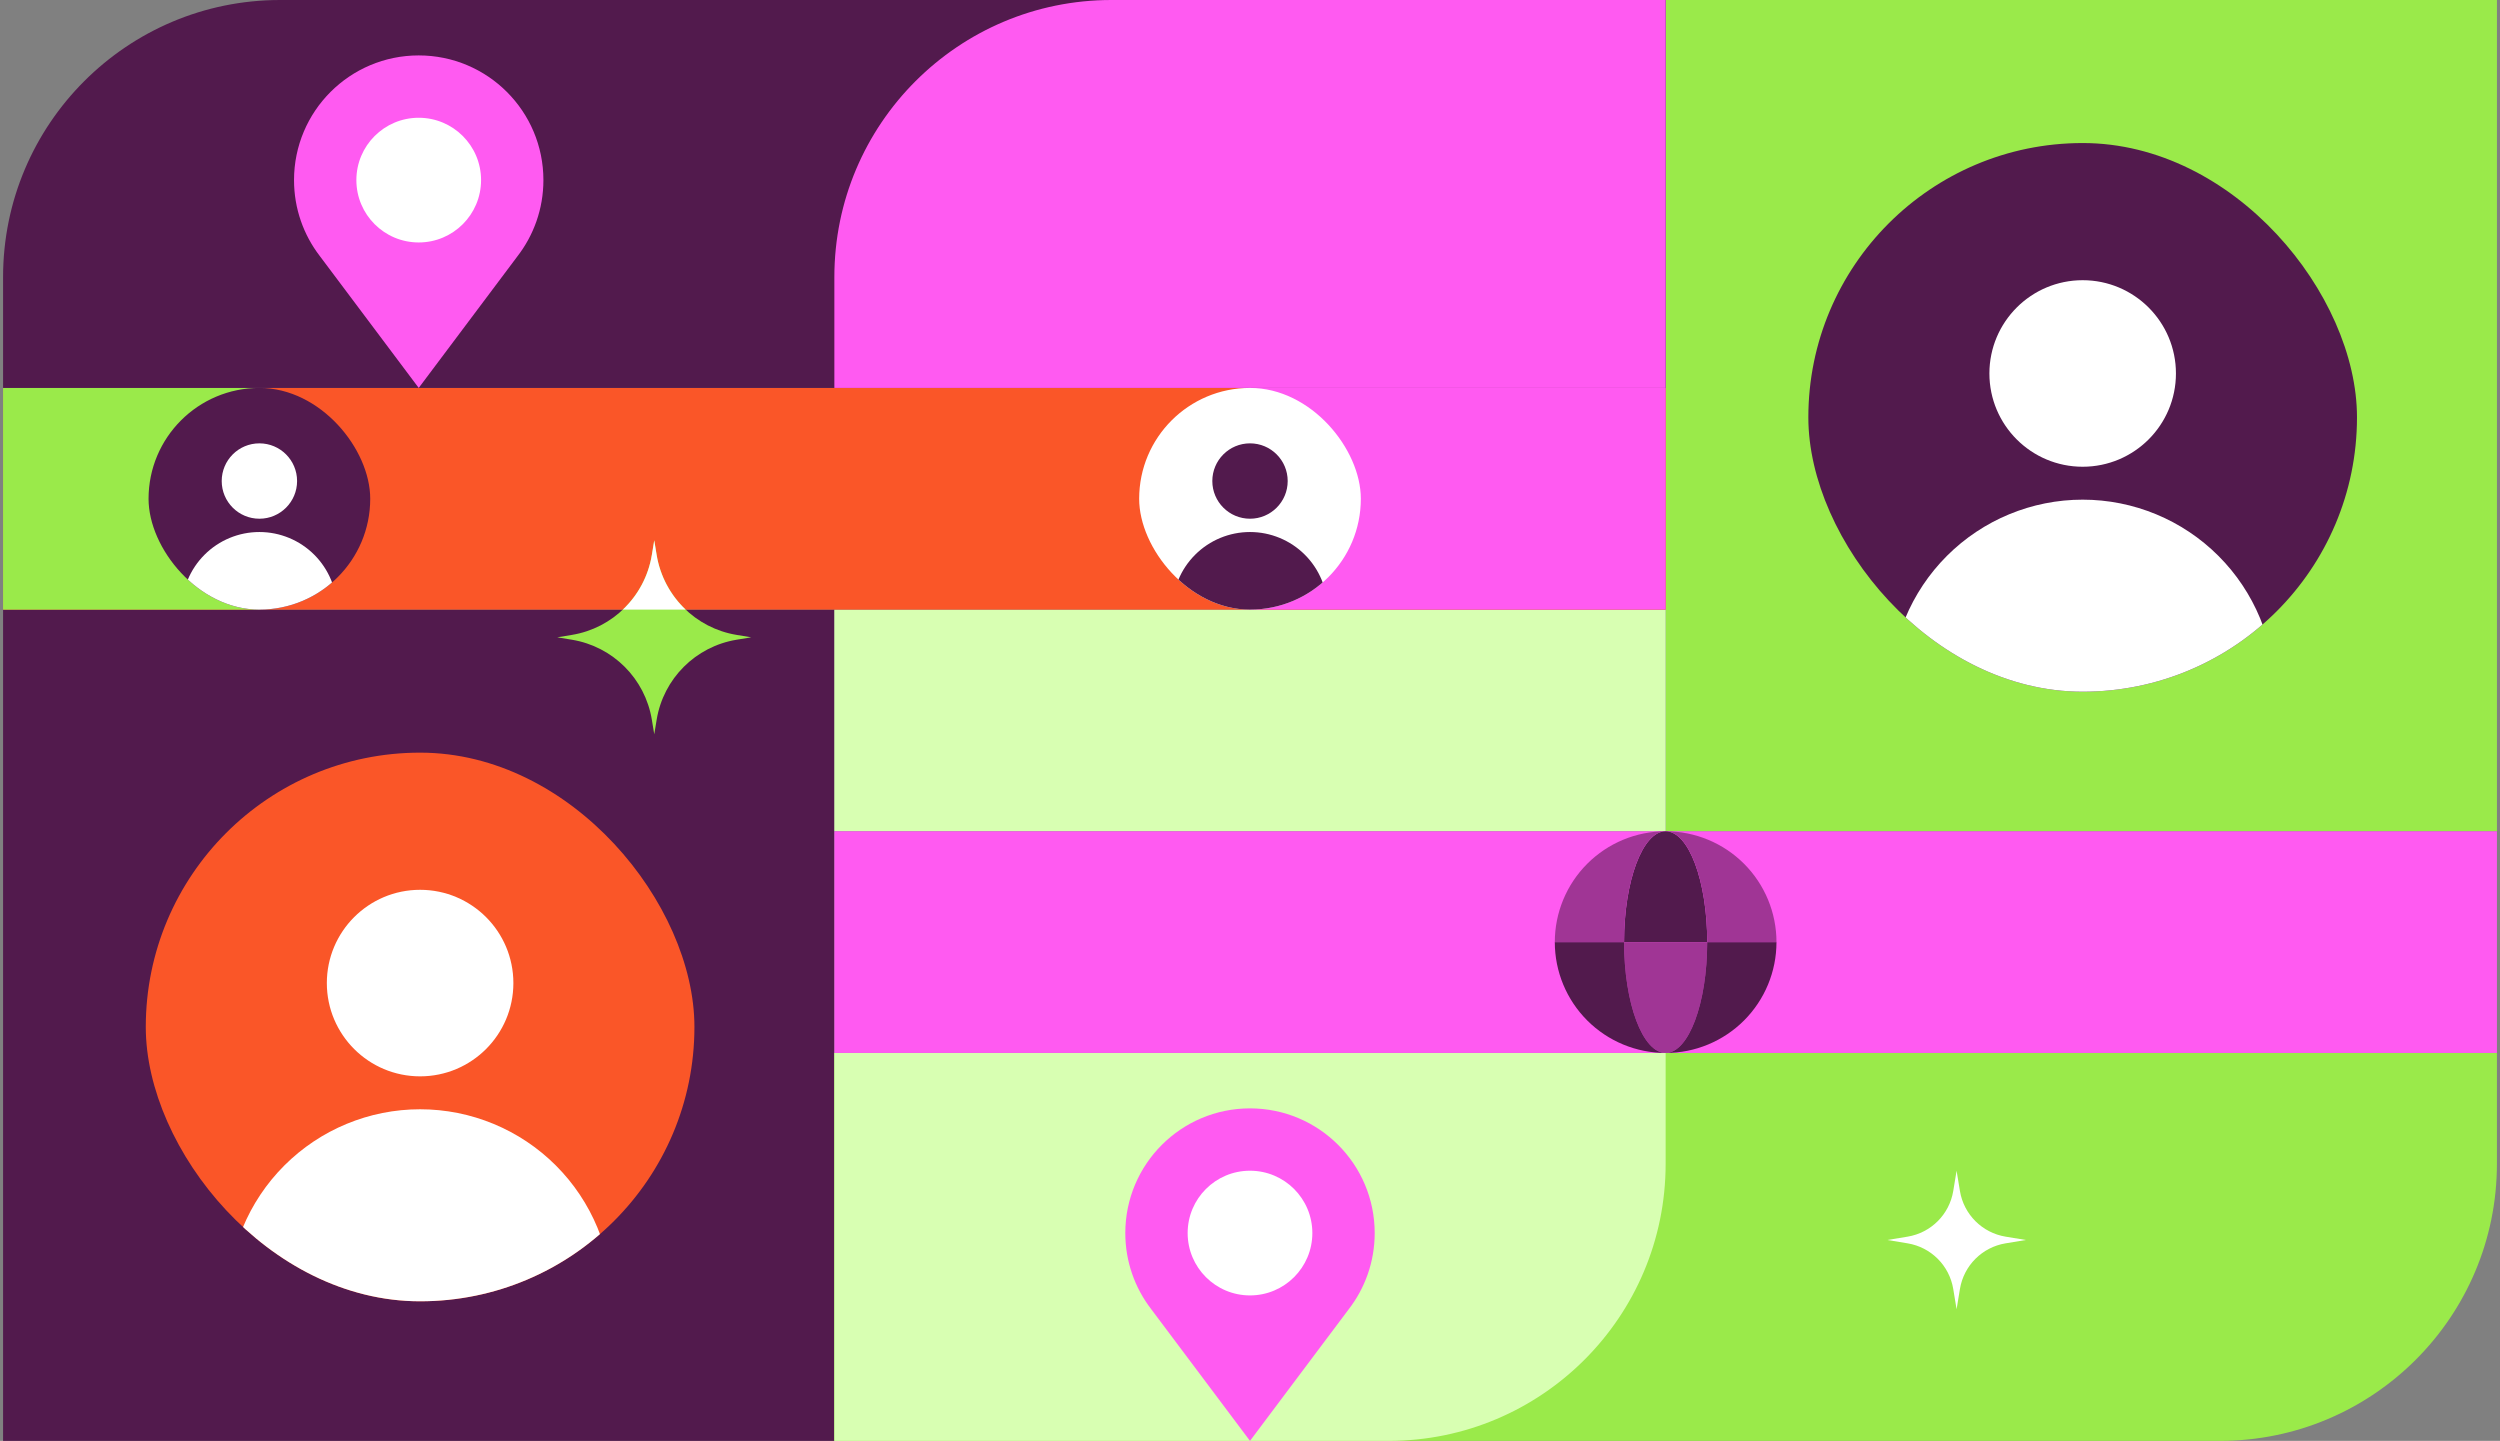 <svg width="406" height="234" viewBox="0 0 406 234" fill="none" xmlns="http://www.w3.org/2000/svg">
<rect x="0" y="0" width="406" height="234" fill="#808080" stroke="none"/>
<rect x="270.5" width="135" height="135" fill="#9AEA4A"/>
<g clip-path="url(#clip0_2322_35331)">
<ellipse cx="338.225" cy="67.781" rx="44.55" ry="44.55" fill="#521A4D"/>
<path d="M369.41 112.331C369.41 104.06 366.125 96.128 360.276 90.279C354.428 84.431 346.496 81.145 338.225 81.145C329.954 81.145 322.022 84.431 316.174 90.279C310.326 96.128 307.04 104.06 307.04 112.331L338.225 112.331H369.41Z" fill="white"/>
<ellipse cx="338.226" cy="60.652" rx="15.147" ry="15.147" fill="white"/>
</g>
<rect x="0.5" y="99" width="135" height="135" fill="#521A4D"/>
<g clip-path="url(#clip1_2322_35331)">
<ellipse cx="68.225" cy="166.78" rx="44.55" ry="44.55" fill="#FA5628"/>
<path d="M99.41 211.331C99.41 203.06 96.125 195.128 90.276 189.279C84.428 183.431 76.496 180.146 68.225 180.146C59.954 180.146 52.022 183.431 46.174 189.279C40.326 195.128 37.04 203.06 37.04 211.331L68.225 211.331H99.41Z" fill="white"/>
<ellipse cx="68.226" cy="159.652" rx="15.147" ry="15.147" fill="white"/>
</g>
<rect x="135.5" y="99" width="135" height="36" fill="#D8FFB2"/>
<rect x="0.5" y="63" width="270" height="36" fill="#FA5628"/>
<rect x="0.5" y="63" width="41.625" height="36" fill="#9AEA4A"/>
<rect x="203" y="63" width="67.5" height="36" fill="#FF5AF1"/>
<path d="M0.5 45C0.5 20.147 20.647 0 45.5 0H270.5V63H0.5V45Z" fill="#521A4D"/>
<path d="M135.5 45C135.5 20.147 155.647 0 180.5 0H270.5V63H135.5V45Z" fill="#FF5AF1"/>
<path d="M135.5 171H405.5V189C405.5 213.853 385.353 234 360.5 234H135.5V171Z" fill="#9AEA4A"/>
<path d="M135.5 171H270.5V189C270.5 213.853 250.353 234 225.5 234H135.5V171Z" fill="#D8FFB2"/>
<rect x="135.5" y="135" width="270" height="36" fill="#FF5AF1"/>
<path d="M106.25 87.75L106.642 90.128C107.739 96.79 112.96 102.011 119.622 103.108L122 103.5L119.622 103.892C112.96 104.989 107.739 110.21 106.642 116.872L106.25 119.25L105.858 116.872C104.761 110.21 99.54 104.989 92.877 103.892L90.5 103.5L92.877 103.108C99.54 102.011 104.761 96.79 105.858 90.128L106.25 87.75Z" fill="#9AEA4A"/>
<path fill-rule="evenodd" clip-rule="evenodd" d="M111.348 99H101.151C103.589 96.689 105.285 93.605 105.858 90.128L106.25 87.75L106.641 90.128C107.214 93.605 108.91 96.689 111.348 99Z" fill="white"/>
<path fill-rule="evenodd" clip-rule="evenodd" d="M83.993 41.673C86.661 38.243 88.25 33.932 88.25 29.25C88.25 18.066 79.184 9 68 9C56.816 9 47.75 18.066 47.75 29.25C47.75 33.883 49.306 38.152 51.923 41.564L67.999 62.998L83.993 41.673Z" fill="#FF5AF1"/>
<circle cx="68" cy="29.25" r="10.125" fill="white"/>
<path fill-rule="evenodd" clip-rule="evenodd" d="M218.992 212.674C221.661 209.244 223.25 204.933 223.25 200.25C223.25 189.066 214.184 180 203 180C191.816 180 182.75 189.066 182.75 200.25C182.75 204.883 184.306 209.152 186.923 212.564L202.999 233.998L218.992 212.674Z" fill="#FF5AF1"/>
<circle cx="203" cy="200.25" r="10.125" fill="white"/>
<g clip-path="url(#clip2_2322_35331)">
<ellipse cx="203" cy="81" rx="18" ry="18" fill="white"/>
<path d="M215.6 99C215.6 95.658 214.273 92.453 211.91 90.09C209.547 87.727 206.342 86.4 203 86.4C199.658 86.4 196.454 87.727 194.091 90.09C191.728 92.453 190.4 95.658 190.4 99L203 99H215.6Z" fill="#521A4D"/>
<ellipse cx="203.001" cy="78.12" rx="6.12" ry="6.12" fill="#521A4D"/>
</g>
<g clip-path="url(#clip3_2322_35331)">
<ellipse cx="42.125" cy="81" rx="18" ry="18" fill="#521A4D"/>
<path d="M54.725 99C54.725 95.658 53.398 92.453 51.035 90.09C48.672 87.727 45.467 86.4 42.125 86.4C38.783 86.4 35.579 87.727 33.216 90.09C30.853 92.453 29.525 95.658 29.525 99L42.125 99H54.725Z" fill="white"/>
<ellipse cx="42.126" cy="78.12" rx="6.12" ry="6.12" fill="white"/>
</g>
<path fill-rule="evenodd" clip-rule="evenodd" d="M277.25 153C277.25 143.059 274.228 135 270.5 135C266.772 135 263.75 143.059 263.75 153H270.5H277.25Z" fill="#521A4D"/>
<path fill-rule="evenodd" clip-rule="evenodd" d="M277.25 153L270.5 153L263.75 153C263.75 162.941 266.772 171 270.5 171C274.228 171 277.25 162.941 277.25 153Z" fill="#A03595"/>
<path d="M270.5 171C275.274 171 279.852 169.104 283.228 165.728C286.604 162.352 288.5 157.774 288.5 153H277.25C277.25 162.941 274.228 171 270.5 171Z" fill="#521A4D"/>
<path d="M263.75 153L252.5 153C252.5 157.774 254.396 162.352 257.772 165.728C261.148 169.104 265.726 171 270.5 171C266.772 171 263.75 162.941 263.75 153Z" fill="#521A4D"/>
<path d="M283.228 140.272C286.604 143.648 288.5 148.226 288.5 153H277.25C277.25 143.059 274.228 135 270.5 135C275.274 135 279.852 136.896 283.228 140.272Z" fill="#A03595"/>
<path d="M270.495 135C266.769 135.008 263.75 143.064 263.75 153L252.5 153C252.5 148.226 254.396 143.648 257.772 140.272C261.146 136.898 265.723 135.001 270.495 135Z" fill="#A03595"/>
<path d="M317.75 190.125L318.292 193.415C318.919 197.222 321.903 200.206 325.71 200.833L329 201.375L325.71 201.917C321.903 202.544 318.919 205.528 318.292 209.335L317.75 212.625L317.208 209.335C316.581 205.528 313.597 202.544 309.79 201.917L306.5 201.375L309.79 200.833C313.597 200.206 316.581 197.222 317.208 193.415L317.75 190.125Z" fill="white"/>
<defs>
<clipPath id="clip0_2322_35331">
<rect x="293.675" y="23.23" width="89.1" height="89.1" rx="44.55" fill="white"/>
</clipPath>
<clipPath id="clip1_2322_35331">
<rect x="23.675" y="122.23" width="89.1" height="89.1" rx="44.55" fill="white"/>
</clipPath>
<clipPath id="clip2_2322_35331">
<rect x="185" y="63" width="36" height="36" rx="18" fill="white"/>
</clipPath>
<clipPath id="clip3_2322_35331">
<rect x="24.125" y="63" width="36" height="36" rx="18" fill="white"/>
</clipPath>
</defs>
</svg>
